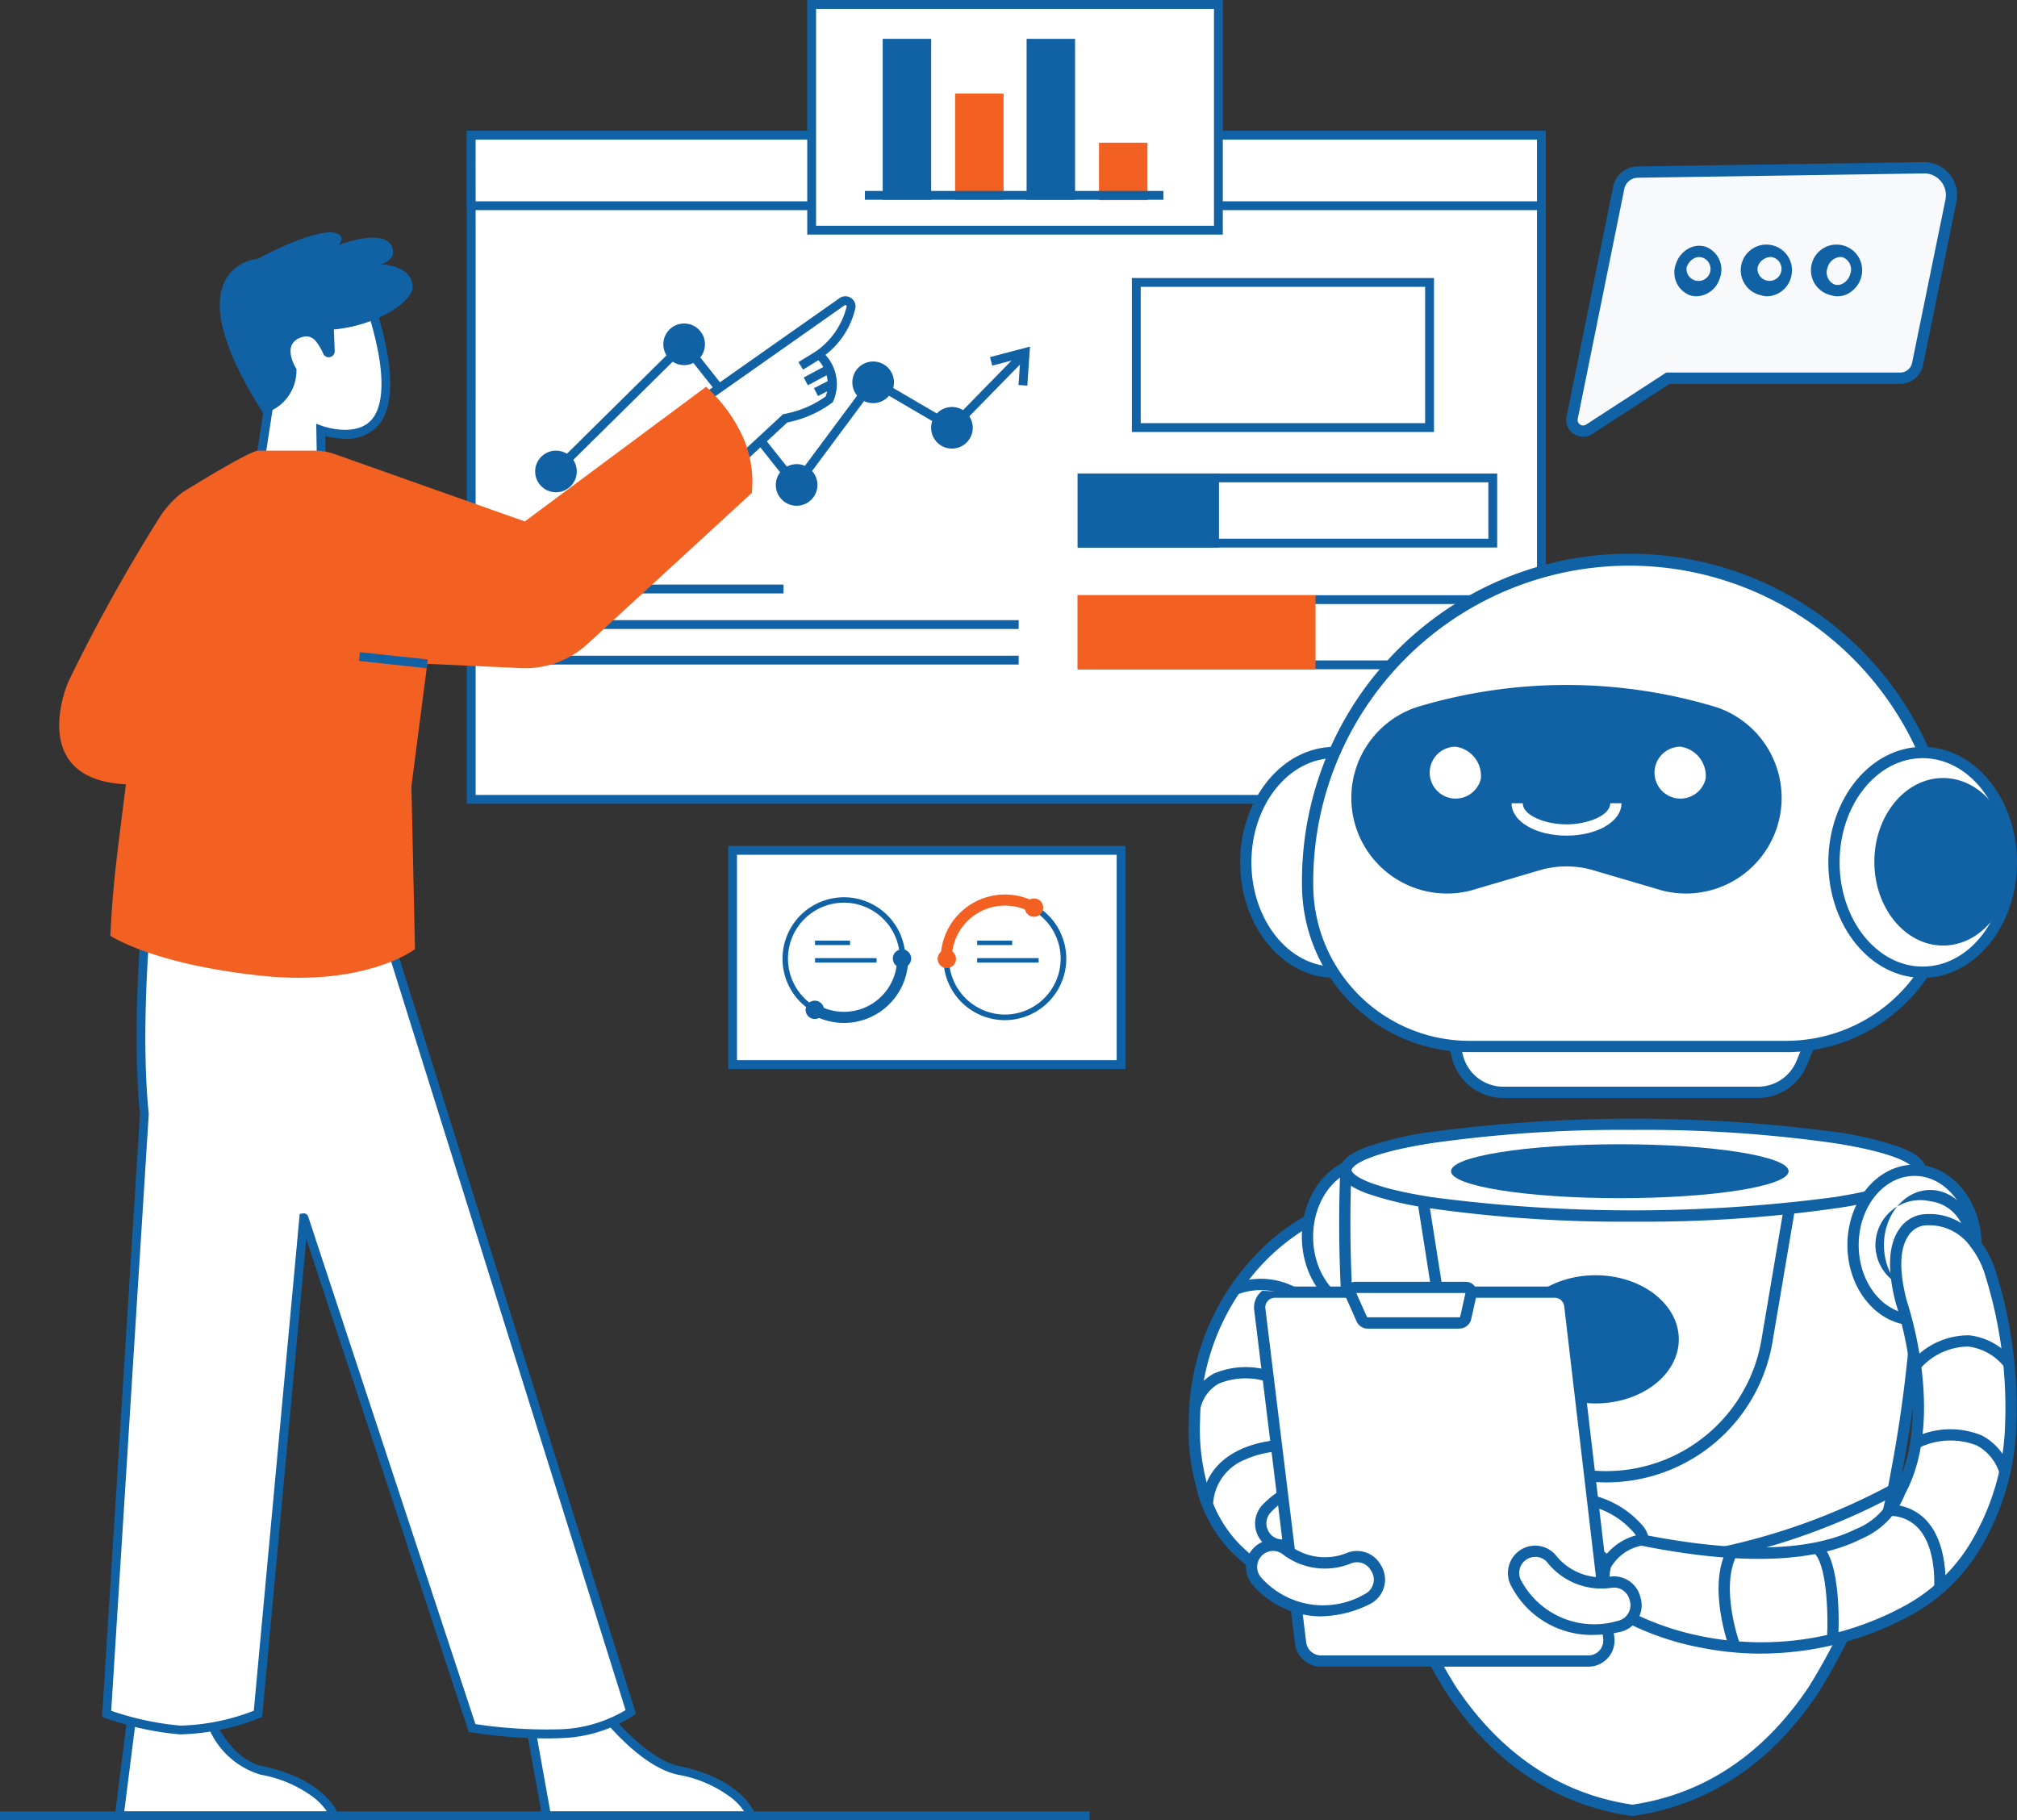 <svg id="Group_2564" data-name="Group 2564" xmlns="http://www.w3.org/2000/svg" xmlns:xlink="http://www.w3.org/1999/xlink" width="137.055" height="123.699" viewBox="0 0 137.055 123.699">
  <rect x="0" y="0" width="137.055" height="123.699" fill="#333333" stroke="none"/>
  <defs>
    <clipPath id="clip-path">
      <rect id="Rectangle_509" data-name="Rectangle 509" width="137.055" height="123.699" fill="none"/>
    </clipPath>
  </defs>
  <g id="Group_2563" data-name="Group 2563" clip-path="url(#clip-path)">
    <path id="Path_4327" data-name="Path 4327" d="M130.72,155.47l-1.052,6.842,4.571.3-.082-4.849s2.58.946,3.777-.627c1.62-2.129-.249-7.455-.641-8.5l-6.879-.3Z" transform="translate(-112.365 -128.543)" fill="#fff"/>
    <path id="Path_4328" data-name="Path 4328" d="M132.3,160.9l-5.223-.346,1.1-7.136-.317-7.43,7.4.328.07.185c.4,1.07,2.319,6.522.6,8.784a2.9,2.9,0,0,1-2.591,1.021,5.8,5.8,0,0,1-1.118-.172Zm-4.531-.9,3.92.26-.084-4.961.41.151c.023.009,2.388.85,3.435-.527.623-.819.754-2.348.378-4.421a23.567,23.567,0,0,0-.992-3.6l-6.353-.282.292,6.835Z" transform="translate(-110.117 -126.504)" fill="#1161a5"/>
    <path id="Path_4329" data-name="Path 4329" d="M125.04,122c-.058-1.453-2.178-1.5-2.178-1.5.7-.2.89-.607.846-.916-.246-1.755-3.722-.382-3.722-.382.677-.733-.387-.867-.387-.867-1.3-.057-3.535.977-5.083,1.791-.538.049-5.76.925.386,10.518a3.028,3.028,0,0,0,2.24-3.034s-1.163-1.774.47-2.184a.821.821,0,0,1,.84.294,3.756,3.756,0,0,1,.509.847.406.406,0,0,0,.781-.172l-.058-1.461c2.965-.288,5.4-1.9,5.356-2.931" transform="translate(-96.999 -102.542)" fill="#1161a5"/>
    <rect id="Rectangle_483" data-name="Rectangle 483" width="72.719" height="45.133" transform="translate(32.016 9.187)" fill="#fff"/>
    <path id="Path_4330" data-name="Path 4330" d="M311,112.332H237.677V66.6H311Zm-72.719-.6H310.4V67.2h-72.12Z" transform="translate(-205.961 -57.712)" fill="#1161a5"/>
    <rect id="Rectangle_484" data-name="Rectangle 484" width="27.905" height="4.43" transform="translate(73.529 32.477)" fill="#fff"/>
    <path id="Path_4331" data-name="Path 4331" d="M577.274,246.158H548.769v-5.03h28.505Zm-27.905-.6h27.305v-3.831H549.369Z" transform="translate(-475.54 -208.951)" fill="#1161a5"/>
    <rect id="Rectangle_485" data-name="Rectangle 485" width="27.905" height="4.43" transform="translate(73.529 40.748)" fill="#fff"/>
    <path id="Path_4332" data-name="Path 4332" d="M577.274,308.146H548.769v-5.03h28.505Zm-27.905-.6h27.305v-3.831H549.369Z" transform="translate(-475.54 -262.667)" fill="#1161a5"/>
    <rect id="Rectangle_486" data-name="Rectangle 486" width="9.001" height="4.43" transform="translate(73.529 32.477)" fill="#1161a5"/>
    <path id="Path_4333" data-name="Path 4333" d="M558.37,246.158h-9.6v-5.03h9.6Zm-9-.6h8.4v-3.831h-8.4Z" transform="translate(-475.54 -208.951)" fill="#1161a5"/>
    <rect id="Rectangle_487" data-name="Rectangle 487" width="15.56" height="4.43" transform="translate(73.529 40.748)" fill="#f26122"/>
    <path id="Path_4334" data-name="Path 4334" d="M564.929,308.146h-16.16v-5.03h16.16Zm-15.56-.6h14.96v-3.831h-14.96Z" transform="translate(-475.54 -262.667)" fill="#f26122"/>
    <rect id="Rectangle_488" data-name="Rectangle 488" width="19.928" height="9.865" transform="translate(77.21 19.192)" fill="#fff"/>
    <path id="Path_4335" data-name="Path 4335" d="M596.881,152.04H576.353V141.576h20.528Zm-19.928-.6h19.328v-9.265H576.953Z" transform="translate(-499.443 -122.684)" fill="#1161a5"/>
    <path id="Path_4336" data-name="Path 4336" d="M282.514,183.949l8.786-8.68,7.6,9.583,5.247-7.054,5.363,3.139,4.824-4.932Z" transform="translate(-244.815 -151.881)" fill="#fff"/>
    <path id="Path_4337" data-name="Path 4337" d="M297.542,182.433l-7.637-9.627-8.548,8.445-.422-.427,9.023-8.915,7.568,9.54,5.174-6.956,5.393,3.156,4.66-4.765.429.419-4.988,5.1-5.334-3.121Z" transform="translate(-243.446 -148.969)" fill="#1161a5"/>
    <path id="Path_4338" data-name="Path 4338" d="M506.664,179.17l-.6-.041.124-1.817-1.909.5-.152-.58,2.717-.713Z" transform="translate(-436.856 -152.966)" fill="#1161a5"/>
    <path id="Path_4339" data-name="Path 4339" d="M276.959,232.854a1.114,1.114,0,1,1-1.114-1.114,1.114,1.114,0,0,1,1.114,1.114" transform="translate(-238.069 -200.816)" fill="#1161a5"/>
    <path id="Path_4340" data-name="Path 4340" d="M273.9,232.32a1.414,1.414,0,1,1,1.414-1.414,1.416,1.416,0,0,1-1.414,1.414m0-2.229a.814.814,0,1,0,.814.814.815.815,0,0,0-.814-.814" transform="translate(-236.122 -198.868)" fill="#1161a5"/>
    <path id="Path_4341" data-name="Path 4341" d="M342.256,168.108a1.114,1.114,0,1,1-1.114-1.114,1.114,1.114,0,0,1,1.114,1.114" transform="translate(-294.653 -144.71)" fill="#1161a5"/>
    <path id="Path_4342" data-name="Path 4342" d="M339.194,167.575a1.414,1.414,0,1,1,1.414-1.414,1.416,1.416,0,0,1-1.414,1.414m0-2.229a.814.814,0,1,0,.814.814.815.815,0,0,0-.814-.814" transform="translate(-292.706 -142.763)" fill="#1161a5"/>
    <path id="Path_4343" data-name="Path 4343" d="M399.53,239.725a1.114,1.114,0,1,1-1.114-1.114,1.114,1.114,0,0,1,1.114,1.114" transform="translate(-344.284 -206.77)" fill="#1161a5"/>
    <path id="Path_4344" data-name="Path 4344" d="M396.467,239.191a1.414,1.414,0,1,1,1.414-1.414,1.416,1.416,0,0,1-1.414,1.414m0-2.229a.814.814,0,1,0,.814.814.815.815,0,0,0-.814-.814" transform="translate(-342.336 -204.822)" fill="#1161a5"/>
    <path id="Path_4345" data-name="Path 4345" d="M438.5,187.467a1.114,1.114,0,1,1-1.114-1.114,1.114,1.114,0,0,1,1.114,1.114" transform="translate(-378.052 -161.486)" fill="#1161a5"/>
    <path id="Path_4346" data-name="Path 4346" d="M435.435,186.933a1.414,1.414,0,1,1,1.414-1.414,1.416,1.416,0,0,1-1.414,1.414m0-2.229a.814.814,0,1,0,.814.814.815.815,0,0,0-.814-.814" transform="translate(-376.104 -159.538)" fill="#1161a5"/>
    <path id="Path_4347" data-name="Path 4347" d="M478.619,210.637a1.114,1.114,0,1,1-1.114-1.114,1.114,1.114,0,0,1,1.114,1.114" transform="translate(-412.819 -181.564)" fill="#1161a5"/>
    <path id="Path_4348" data-name="Path 4348" d="M475.557,210.1a1.414,1.414,0,1,1,1.414-1.414,1.416,1.416,0,0,1-1.414,1.414m0-2.229a.814.814,0,1,0,.814.814.815.815,0,0,0-.814-.814" transform="translate(-410.872 -179.616)" fill="#1161a5"/>
    <path id="Path_4349" data-name="Path 4349" d="M271.119,299.946h0Z" transform="translate(-234.94 -259.92)" fill="#fff"/>
    <rect id="Rectangle_489" data-name="Rectangle 489" width="17.062" height="0.6" transform="translate(36.179 39.726)" fill="#1161a5"/>
    <path id="Path_4350" data-name="Path 4350" d="M271.119,318.051h0Z" transform="translate(-234.94 -275.609)" fill="#fff"/>
    <rect id="Rectangle_490" data-name="Rectangle 490" width="33.04" height="0.6" transform="translate(36.179 42.142)" fill="#1161a5"/>
    <path id="Path_4351" data-name="Path 4351" d="M271.119,336.156h0Z" transform="translate(-234.94 -291.298)" fill="#fff"/>
    <rect id="Rectangle_491" data-name="Rectangle 491" width="33.04" height="0.6" transform="translate(36.179 44.558)" fill="#1161a5"/>
    <rect id="Rectangle_492" data-name="Rectangle 492" width="72.719" height="4.792" transform="translate(32.016 9.187)" fill="#fff"/>
    <path id="Path_4352" data-name="Path 4352" d="M311,71.991H237.677V66.6H311Zm-72.719-.6H310.4V67.2h-72.12Z" transform="translate(-205.961 -57.712)" fill="#1161a5"/>
    <rect id="Rectangle_493" data-name="Rectangle 493" width="26.404" height="14.558" transform="translate(49.775 57.786)" fill="#fff"/>
    <path id="Path_4353" data-name="Path 4353" d="M397.76,445.953h-27V430.795h27Zm-26.4-.6h25.8V431.395h-25.8Z" transform="translate(-321.282 -373.309)" fill="#1161a5"/>
    <path id="Path_4354" data-name="Path 4354" d="M416.539,494.036a4.376,4.376,0,0,1-2.035-.5l.353-.669a3.609,3.609,0,0,0,5.282-2.969l.755.046a4.368,4.368,0,0,1-4.356,4.094" transform="translate(-359.191 -424.523)" fill="#1161a5"/>
    <path id="Path_4355" data-name="Path 4355" d="M400.262,464.542a4.175,4.175,0,1,1,6.543-3.783l-.377.032a3.8,3.8,0,1,0-5.95,3.441Z" transform="translate(-345.298 -395.965)" fill="#1161a5"/>
    <path id="Path_4356" data-name="Path 4356" d="M411.5,510.209a.623.623,0,1,1-.623-.623.623.623,0,0,1,.623.623" transform="translate(-355.512 -441.586)" fill="#1161a5"/>
    <path id="Path_4357" data-name="Path 4357" d="M455.888,484.076a.623.623,0,1,1-.623-.623.623.623,0,0,1,.623.623" transform="translate(-393.974 -418.94)" fill="#1161a5"/>
    <path id="Path_4358" data-name="Path 4358" d="M479.8,459.663l-.755-.046a4.368,4.368,0,0,1,4.355-4.092h0a4.373,4.373,0,0,1,2.035.5l-.354.669a3.614,3.614,0,0,0-1.681-.416h0a3.611,3.611,0,0,0-3.6,3.382" transform="translate(-415.117 -394.738)" fill="#f26122"/>
    <path id="Path_4359" data-name="Path 4359" d="M484.667,470.147h0a4.175,4.175,0,0,1-4.157-3.821l.377-.032a3.817,3.817,0,0,0,3.781,3.475h0a3.8,3.8,0,0,0,2.169-6.913l.216-.31a4.175,4.175,0,0,1-2.385,7.6" transform="translate(-416.387 -400.823)" fill="#1161a5"/>
    <path id="Path_4360" data-name="Path 4360" d="M521.856,458.159a.623.623,0,1,1,.622.623.623.623,0,0,1-.622-.623" transform="translate(-452.218 -396.482)" fill="#f26122"/>
    <path id="Path_4361" data-name="Path 4361" d="M477.457,484.268a.623.623,0,1,1,.622.623.623.623,0,0,1-.622-.623" transform="translate(-413.744 -419.107)" fill="#f26122"/>
    <rect id="Rectangle_494" data-name="Rectangle 494" width="2.38" height="0.303" transform="translate(55.382 63.919)" fill="#1161a5"/>
    <rect id="Rectangle_495" data-name="Rectangle 495" width="4.179" height="0.303" transform="translate(55.383 65.109)" fill="#1161a5"/>
    <rect id="Rectangle_496" data-name="Rectangle 496" width="2.38" height="0.303" transform="translate(66.398 63.919)" fill="#1161a5"/>
    <rect id="Rectangle_497" data-name="Rectangle 497" width="4.179" height="0.303" transform="translate(66.398 65.109)" fill="#1161a5"/>
    <path id="Path_4362" data-name="Path 4362" d="M271.94,863.448s3.057,4.476,6.015,5.1c3.662.766,4.8,2.622,4.889,3.083h-13.89l-1.439-8.016Z" transform="translate(-231.816 -748.227)" fill="#fff"/>
    <path id="Path_4363" data-name="Path 4363" d="M280.9,869.94H266.389l-1.544-8.6,4.936-.181.093.137c.03.044,3.024,4.384,5.829,4.971,3.863.808,5.022,2.823,5.121,3.318Zm-14.005-.6h13.172a3.941,3.941,0,0,0-.828-.9,8.384,8.384,0,0,0-3.654-1.594c-2.779-.581-5.552-4.3-6.106-5.083l-3.918.143Z" transform="translate(-229.503 -746.241)" fill="#1161a5"/>
    <path id="Path_4364" data-name="Path 4364" d="M66.171,863.448s1.285,4.476,4.243,5.1c3.662.766,4.8,2.622,4.889,3.083H60.73l1.015-8.016Z" transform="translate(-52.626 -748.227)" fill="#fff"/>
    <path id="Path_4365" data-name="Path 4365" d="M73.458,869.924H58.18l1.089-8.607,4.915-.18.065.225c.012.043,1.272,4.31,4.016,4.884,3.863.808,5.022,2.823,5.121,3.318Zm-14.6-.6H72.625a3.934,3.934,0,0,0-.828-.9,8.383,8.383,0,0,0-3.654-1.594,5.521,5.521,0,0,1-3.429-2.923,12.129,12.129,0,0,1-.97-2.158L59.8,861.9Z" transform="translate(-50.416 -746.226)" fill="#1161a5"/>
    <path id="Path_4366" data-name="Path 4366" d="M57.564,424.389s-1.516,11.236-.713,19.083l-2.564,40.749a20.181,20.181,0,0,0,5,1.1,15.538,15.538,0,0,0,5.289-1.1l3.115-33.706a.006.006,0,0,1,.012,0l11.422,34.674a32.856,32.856,0,0,0,6.1.381A9.246,9.246,0,0,0,89.9,484.1l-18.7-59.708Z" transform="translate(-47.042 -367.757)" fill="#fff"/>
    <path id="Path_4367" data-name="Path 4367" d="M82.125,483.946a34.906,34.906,0,0,1-5.087-.41l-.178-.03L65.822,450l-3,32.484-.171.068a15.607,15.607,0,0,1-5.418,1.119,20.257,20.257,0,0,1-5.083-1.117l-.208-.078,2.577-40.946c-.791-7.792.7-19.017.717-19.129l.035-.26H69.394l.066.21,18.761,59.913-.173.127a9.477,9.477,0,0,1-4.846,1.529c-.359.017-.721.025-1.078.025m-4.81-.973a32.621,32.621,0,0,0,5.859.349,9.294,9.294,0,0,0,4.343-1.3L68.953,422.742H55.794c-.218,1.728-1.4,11.688-.679,18.753l0,.025v.025l-2.55,40.522a19.709,19.709,0,0,0,4.7,1.007,14.638,14.638,0,0,0,4.988-1.013l3.12-33.762.248-.033a.308.308,0,0,1,.325.207Z" transform="translate(-45.008 -365.81)" fill="#1161a5"/>
    <path id="Path_4368" data-name="Path 4368" d="M345.01,161.061l11.18-7.862a.39.39,0,0,1,.611.373,5.542,5.542,0,0,1-2.176,3.219,2.745,2.745,0,0,1,.7,3.038,7.278,7.278,0,0,1-2.993,1.292l-4.91,4.544Z" transform="translate(-298.971 -132.693)" fill="#fff"/>
    <path id="Path_4369" data-name="Path 4369" d="M344.818,164.2l-2.712-5.184L353.5,151a.69.69,0,0,1,1.081.661,5.582,5.582,0,0,1-2.04,3.194,2.926,2.926,0,0,1,.534,3.148l-.03.064-.056.044a7.549,7.549,0,0,1-3.039,1.337Zm-1.937-5,2.1,4.023,4.689-4.34.09-.014a7,7,0,0,0,2.8-1.19,2.439,2.439,0,0,0-.657-2.623l-.247-.228.254-.22a5.264,5.264,0,0,0,2.075-3.034.083.083,0,0,0-.042-.087.088.088,0,0,0-.1,0Z" transform="translate(-296.454 -130.74)" fill="#1161a5"/>
    <path id="Path_4370" data-name="Path 4370" d="M77.218,204.189a7.548,7.548,0,0,0-.615-3.823,10.561,10.561,0,0,0-2.493-3.392l-12.317,9.15-12.906-4.571a4.152,4.152,0,0,0-1.388-.238l-3.826,0c-.6,0-5.145,2.835-5.145,2.835a6.714,6.714,0,0,0-1.614,1.793,116.367,116.367,0,0,0-6.091,10.972c-.574,1.276-2.316,6.776,3.865,7.073-.576,4.623-.88,6.58-1.058,10.289,0,0,2.844,1.939,10.26,2.719,7.12.75,10.439-1.806,10.439-1.806l-.242-11.072,1.077-8.318,6.369.291a6.264,6.264,0,0,0,4.525-1.646Z" transform="translate(-26.131 -170.69)" fill="#f26122"/>
    <path id="Path_4371" data-name="Path 4371" d="M187.678,334.853l-4.6-.495Z" transform="translate(-158.645 -289.74)" fill="#fff"/>
    <rect id="Rectangle_498" data-name="Rectangle 498" width="0.6" height="4.63" transform="translate(24.398 44.916) rotate(-83.865)" fill="#1161a5"/>
    <rect id="Rectangle_499" data-name="Rectangle 499" width="74.035" height="0.6" transform="translate(0 123.096)" fill="#1161a5"/>
    <rect id="Rectangle_500" data-name="Rectangle 500" width="27.638" height="15.341" transform="translate(55.152 0.3)" fill="#fff"/>
    <path id="Path_4372" data-name="Path 4372" d="M439.29,15.94H411.053V0H439.29Zm-27.637-.6h27.038V.6H411.653Z" transform="translate(-356.201 0.001)" fill="#1161a5"/>
    <rect id="Rectangle_501" data-name="Rectangle 501" width="2.694" height="10.335" transform="translate(60.279 2.94)" fill="#1161a5"/>
    <path id="Path_4373" data-name="Path 4373" d="M452.769,30.719h-3.293V19.784h3.293Zm-2.694-.6h2.094V20.384h-2.094Z" transform="translate(-389.497 -17.144)" fill="#1161a5"/>
    <rect id="Rectangle_502" data-name="Rectangle 502" width="2.694" height="10.335" transform="translate(70.058 2.94)" fill="#1161a5"/>
    <path id="Path_4374" data-name="Path 4374" d="M526.047,30.719h-3.293V19.784h3.293Zm-2.694-.6h2.094V20.384h-2.094Z" transform="translate(-452.996 -17.144)" fill="#1161a5"/>
    <rect id="Rectangle_503" data-name="Rectangle 503" width="2.694" height="6.617" transform="translate(65.198 6.658)" fill="#f26122"/>
    <path id="Path_4375" data-name="Path 4375" d="M489.627,54.864h-3.293V47.648h3.293Zm-2.693-.6h2.094V48.248h-2.094Z" transform="translate(-421.436 -41.29)" fill="#f26122"/>
    <rect id="Rectangle_504" data-name="Rectangle 504" width="2.694" height="3.308" transform="translate(74.976 9.996)" fill="#f26122"/>
    <path id="Path_4376" data-name="Path 4376" d="M562.907,76.567h-3.293V72.659h3.293Zm-2.694-.6h2.094V73.259h-2.094Z" transform="translate(-484.938 -62.963)" fill="#f26122"/>
    <path id="Path_4377" data-name="Path 4377" d="M440.395,99.479h0Z" transform="translate(-381.628 -86.204)" fill="#fff"/>
    <rect id="Rectangle_505" data-name="Rectangle 505" width="20.287" height="0.6" transform="translate(58.767 12.975)" fill="#1161a5"/>
    <path id="Path_4378" data-name="Path 4378" d="M616.781,617.947s-8.3,3.4-8.686,13.959c0,0-.7,8.186,5.77,10.815l2.494-.393-.96-17.47,3.525-2.231Z" transform="translate(-526.931 -535.487)" fill="#fff"/>
    <path id="Path_4379" data-name="Path 4379" d="M611.329,639.912l-.1-.04a9.408,9.408,0,0,1-5.535-6.649,14.649,14.649,0,0,1-.473-4.543,16.449,16.449,0,0,1,4.6-11.184,14.287,14.287,0,0,1,4.327-3.107l.34-.139,2.435,5.317-3.617,2.29.966,17.591Zm2.774-24.658a14.524,14.524,0,0,0-3.762,2.8,15.706,15.706,0,0,0-4.354,10.661v.019a14.111,14.111,0,0,0,.454,4.312,8.57,8.57,0,0,0,4.981,6.075l2.047-.323-.953-17.349,3.432-2.172Z" transform="translate(-524.44 -532.283)" fill="#1161a5"/>
    <path id="Path_4380" data-name="Path 4380" d="M738.88,524.913l.429,1.737a3.217,3.217,0,0,0,3.123,2.445h17.3a3.217,3.217,0,0,0,2.975-1.992l.9-2.191Z" transform="translate(-640.282 -454.867)" fill="#fff"/>
    <path id="Path_4381" data-name="Path 4381" d="M756.558,526.994h-17.3a3.592,3.592,0,0,1-3.494-2.736l-.546-2.212h25.788l-1.119,2.719a3.588,3.588,0,0,1-3.328,2.229M736.2,522.811l.312,1.263a2.829,2.829,0,0,0,2.751,2.155h17.3a2.825,2.825,0,0,0,2.621-1.755l.684-1.662Z" transform="translate(-637.109 -452.383)" fill="#1161a5"/>
    <path id="Path_4382" data-name="Path 4382" d="M646.405,390.684c0,4.123-2.7,7.465-6.027,7.465s-6.027-3.342-6.027-7.465,2.7-7.465,6.027-7.465,6.027,3.342,6.027,7.465" transform="translate(-549.701 -332.081)" fill="#fff"/>
    <path id="Path_4383" data-name="Path 4383" d="M637.895,396.047c-3.534,0-6.41-3.521-6.41-7.848s2.875-7.848,6.41-7.848,6.41,3.52,6.41,7.848-2.875,7.848-6.41,7.848m0-14.93c-3.112,0-5.644,3.177-5.644,7.082s2.532,7.082,5.644,7.082,5.645-3.177,5.645-7.082-2.532-7.082-5.645-7.082" transform="translate(-547.218 -329.597)" fill="#1161a5"/>
    <path id="Path_4384" data-name="Path 4384" d="M676.835,318.258H698.37a11.194,11.194,0,0,0,11.194-11.194h0a21.861,21.861,0,1,0-43.718.41h0a10.99,10.99,0,0,0,10.988,10.784" transform="translate(-576.991 -247.145)" fill="#fff"/>
    <path id="Path_4385" data-name="Path 4385" d="M695.885,316.156H674.35A11.373,11.373,0,0,1,662.979,305a22.244,22.244,0,1,1,44.483-.417,11.59,11.59,0,0,1-11.577,11.577M685.219,283.1a21.479,21.479,0,0,0-21.475,21.881,10.608,10.608,0,0,0,10.606,10.409h21.536A10.824,10.824,0,0,0,706.7,304.58,21.5,21.5,0,0,0,685.219,283.1" transform="translate(-574.506 -244.66)" fill="#1161a5"/>
    <path id="Path_4386" data-name="Path 4386" d="M945.924,390.684c0,4.123-2.7,7.465-6.027,7.465s-6.027-3.342-6.027-7.465,2.7-7.465,6.027-7.465,6.027,3.342,6.027,7.465" transform="translate(-809.252 -332.081)" fill="#fff"/>
    <path id="Path_4387" data-name="Path 4387" d="M937.412,396.047c-3.534,0-6.41-3.521-6.41-7.848s2.875-7.848,6.41-7.848,6.41,3.52,6.41,7.848-2.875,7.848-6.41,7.848m0-14.93c-3.112,0-5.645,3.177-5.645,7.082s2.532,7.082,5.645,7.082,5.644-3.177,5.644-7.082-2.532-7.082-5.644-7.082" transform="translate(-806.767 -329.597)" fill="#1161a5"/>
    <path id="Path_4388" data-name="Path 4388" d="M965.868,404.395c0,2.933-1.92,5.311-4.288,5.311s-4.288-2.378-4.288-5.311,1.92-5.311,4.288-5.311,4.288,2.378,4.288,5.311" transform="translate(-829.548 -345.829)" fill="#1161a5"/>
    <path id="Path_4389" data-name="Path 4389" d="M959.094,407.6c-2.575,0-4.67-2.554-4.67-5.693s2.1-5.693,4.67-5.693,4.671,2.554,4.671,5.693-2.1,5.693-4.671,5.693m0-10.622c-2.154,0-3.905,2.211-3.905,4.928s1.752,4.928,3.905,4.928S963,404.628,963,401.91s-1.752-4.928-3.905-4.928" transform="translate(-827.063 -343.345)" fill="#1161a5"/>
    <path id="Path_4390" data-name="Path 4390" d="M694.947,362.8l4.651-1.37a6.5,6.5,0,0,1,3.671,0l4.651,1.37a6.5,6.5,0,0,0,3.724-12.446,35.118,35.118,0,0,0-20.422,0,6.5,6.5,0,0,0,3.724,12.446" transform="translate(-594.991 -302.289)" fill="#1161a5"/>
    <path id="Path_4391" data-name="Path 4391" d="M665.774,596.775c0,2.806,1.87,5.08,4.176,5.08s4.176-2.274,4.176-5.08-1.87-5.08-4.176-5.08-4.176,2.274-4.176,5.08" transform="translate(-576.931 -512.738)" fill="#fff"/>
    <path id="Path_4392" data-name="Path 4392" d="M667.466,599.753c-2.514,0-4.559-2.451-4.559-5.463s2.045-5.463,4.559-5.463,4.558,2.451,4.558,5.463-2.045,5.463-4.558,5.463m0-10.16c-2.092,0-3.793,2.107-3.793,4.7s1.7,4.7,3.793,4.7,3.793-2.107,3.793-4.7-1.7-4.7-3.793-4.7" transform="translate(-574.447 -510.253)" fill="#1161a5"/>
    <path id="Path_4393" data-name="Path 4393" d="M723.751,595.889H684.815s-2.4,40.3,19.425,43.5h.086c21.828-3.2,19.425-43.5,19.425-43.5" transform="translate(-593.364 -516.372)" fill="#fff"/>
    <path id="Path_4394" data-name="Path 4394" d="M701.894,637.286l-.169,0c-5.09-.745-9.3-3.542-12.506-8.311a41.666,41.666,0,0,1-5.711-14.94,91.078,91.078,0,0,1-1.534-20.65l.021-.36h39.656l.021.36a91.068,91.068,0,0,1-1.534,20.65,41.666,41.666,0,0,1-5.711,14.94c-3.208,4.769-7.416,7.565-12.506,8.311Zm-.086-.765h.03c4.853-.719,8.874-3.4,11.951-7.971a40.9,40.9,0,0,0,5.6-14.658,90.513,90.513,0,0,0,1.54-20.106H682.72a90.5,90.5,0,0,0,1.539,20.106,40.9,40.9,0,0,0,5.6,14.658c3.077,4.571,7.1,7.252,11.951,7.971" transform="translate(-590.904 -513.887)" fill="#1161a5"/>
    <path id="Path_4395" data-name="Path 4395" d="M724.346,575.648c0,1.721-8.735,3.117-19.511,3.117s-19.511-1.4-19.511-3.117,8.735-3.117,19.511-3.117,19.511,1.4,19.511,3.117" transform="translate(-593.873 -496.131)" fill="#fff"/>
    <path id="Path_4396" data-name="Path 4396" d="M702.351,576.664a92.521,92.521,0,0,1-13.856-.918,22.862,22.862,0,0,1-4.256-1.011c-1.2-.453-1.781-.966-1.781-1.571s.582-1.118,1.781-1.571a22.874,22.874,0,0,1,4.256-1.01,105.073,105.073,0,0,1,27.713,0,22.874,22.874,0,0,1,4.256,1.01c1.2.453,1.781.967,1.781,1.571s-.582,1.119-1.781,1.571a22.862,22.862,0,0,1-4.256,1.011,92.523,92.523,0,0,1-13.857.918m0-6.234a91.752,91.752,0,0,0-13.736.908c-5.331.852-5.392,1.816-5.392,1.826s.062.975,5.392,1.826a104.325,104.325,0,0,0,27.472,0c5.331-.852,5.393-1.816,5.393-1.826s-.062-.975-5.393-1.826a91.748,91.748,0,0,0-13.736-.908" transform="translate(-591.389 -493.647)" fill="#1161a5"/>
    <path id="Path_4397" data-name="Path 4397" d="M943.613,601.033c0,2.806,1.87,5.08,4.176,5.08s4.176-2.274,4.176-5.08-1.87-5.08-4.176-5.08-4.176,2.274-4.176,5.08" transform="translate(-817.695 -516.427)" fill="#fff"/>
    <path id="Path_4398" data-name="Path 4398" d="M945.3,604.012c-2.514,0-4.559-2.45-4.559-5.462s2.045-5.463,4.559-5.463,4.559,2.451,4.559,5.463-2.045,5.462-4.559,5.462m0-10.16c-2.092,0-3.793,2.107-3.793,4.7s1.7,4.7,3.793,4.7,3.793-2.107,3.793-4.7-1.7-4.7-3.793-4.7" transform="translate(-815.21 -513.944)" fill="#1161a5"/>
    <path id="Path_4399" data-name="Path 4399" d="M962.2,612.216a2.814,2.814,0,1,0,2.76-3.358,3.1,3.1,0,0,0-2.76,3.358" transform="translate(-833.798 -527.61)" fill="#fff"/>
    <path id="Path_4400" data-name="Path 4400" d="M962.471,613.472c-1.733,0-3.143-1.678-3.143-3.74s1.41-3.741,3.143-3.741,3.143,1.678,3.143,3.741-1.41,3.74-3.143,3.74m0-6.716a3.05,3.05,0,1,0,2.378,2.975,2.731,2.731,0,0,0-2.378-2.975" transform="translate(-831.313 -525.126)" fill="#1161a5"/>
    <path id="Path_4401" data-name="Path 4401" d="M783.439,656.247c0,2.194-2.363,3.973-5.278,3.973s-5.278-1.779-5.278-3.973,2.363-3.973,5.278-3.973,5.278,1.779,5.278,3.973" transform="translate(-669.747 -565.233)" fill="#1161a5"/>
    <path id="Path_4402" data-name="Path 4402" d="M775.677,658.119c-3.121,0-5.661-1.954-5.661-4.356s2.539-4.356,5.661-4.356,5.661,1.954,5.661,4.356-2.539,4.356-5.661,4.356m0-7.946c-2.7,0-4.9,1.611-4.9,3.591s2.2,3.591,4.9,3.591,4.9-1.611,4.9-3.591-2.2-3.591-4.9-3.591" transform="translate(-667.263 -562.748)" fill="#1161a5"/>
    <path id="Path_4403" data-name="Path 4403" d="M773.431,411.253c-2.094,0-3.735-.967-3.735-2.2h.765c0,.846,1.565,1.435,2.97,1.435s2.97-.589,2.97-1.435h.765c0,1.234-1.641,2.2-3.735,2.2" transform="translate(-666.986 -354.467)" fill="#fff"/>
    <path id="Path_4404" data-name="Path 4404" d="M761.818,584.543c0,1.012-5.135,1.832-11.469,1.832s-11.469-.82-11.469-1.832,5.135-1.832,11.469-1.832,11.469.82,11.469,1.832" transform="translate(-640.282 -504.953)" fill="#1161a5"/>
    <path id="Path_4405" data-name="Path 4405" d="M734.656,630.588a11.474,11.474,0,0,1-11.334-9.69l-1.47-9.335.756-.119,1.47,9.335a10.709,10.709,0,0,0,21.137.123l1.521-8.98.754.128-1.521,8.98a11.444,11.444,0,0,1-11.313,9.558" transform="translate(-625.526 -529.852)" fill="#1161a5"/>
    <path id="Path_4406" data-name="Path 4406" d="M713.545,762.111a31.174,31.174,0,0,1-7.081-.8,24.369,24.369,0,0,1-9.631-4.346l.494-.585h0a16.573,16.573,0,0,0,2.418,1.576,27.166,27.166,0,0,0,6.935,2.619,31.484,31.484,0,0,0,10.986.513,43.441,43.441,0,0,0,14.607-4.755l.353.679a44.177,44.177,0,0,1-14.9,4.839,34.321,34.321,0,0,1-4.185.259" transform="translate(-603.846 -655.407)" fill="#1161a5"/>
    <path id="Path_4407" data-name="Path 4407" d="M731.845,382.446a1.763,1.763,0,1,1-1.709-2.194,2,2,0,0,1,1.709,2.194" transform="translate(-631.224 -329.51)" fill="#fff"/>
    <path id="Path_4408" data-name="Path 4408" d="M846.309,382.446a1.763,1.763,0,1,1-1.709-2.194,2,2,0,0,1,1.709,2.194" transform="translate(-730.413 -329.51)" fill="#fff"/>
    <path id="Path_4409" data-name="Path 4409" d="M780.074,767.113l.089-.08a1.471,1.471,0,0,0,.04-2.147,6.049,6.049,0,0,0-7.422-1.255,1.47,1.47,0,0,0,1.067,2.724,4.352,4.352,0,0,1,4.266.758,1.466,1.466,0,0,0,1.96,0" transform="translate(-668.965 -661.061)" fill="#fff"/>
    <path id="Path_4410" data-name="Path 4410" d="M776.625,765.383a1.843,1.843,0,0,1-1.236-.476,3.965,3.965,0,0,0-3.9-.675,1.841,1.841,0,0,1-2.163-.953,1.865,1.865,0,0,1,.811-2.477A6.436,6.436,0,0,1,778,762.123a1.874,1.874,0,0,1,.56,1.374,1.828,1.828,0,0,1-.612,1.331l-.089.08a1.845,1.845,0,0,1-1.236.475m-3.644-2.147a4.241,4.241,0,0,1,2.92,1.1,1.081,1.081,0,0,0,1.449,0h0l.089-.08a1.068,1.068,0,0,0,.358-.779,1.092,1.092,0,0,0-.331-.811,5.633,5.633,0,0,0-6.977-1.189,1.1,1.1,0,0,0-.48,1.455,1.076,1.076,0,0,0,1.262.562,6.1,6.1,0,0,1,1.71-.261" transform="translate(-666.496 -658.571)" fill="#1161a5"/>
    <path id="Path_4411" data-name="Path 4411" d="M842.7,624.6s-1.13-3.816-4.562-3.439c0,0-2.821.277-1.443,5.564,0,0,2.686,7.859-.1,12.9,0,0-1.521,6.495-17.565,3.269,0,0-4.391.867-1.691,4.8a20.475,20.475,0,0,0,19.789,0s10.935-4.945,5.571-23.1" transform="translate(-707.513 -538.25)" fill="#fff"/>
    <path id="Path_4412" data-name="Path 4412" d="M824.7,648.135a20.861,20.861,0,0,1-4.062-.4,18.893,18.893,0,0,1-5.988-2.2l-.066-.042-.044-.065c-.9-1.318-1.161-2.477-.766-3.447a3.916,3.916,0,0,1,2.7-1.948l.075-.015.075.015c4.471.9,10.611,1.569,14.466-.348a4.65,4.65,0,0,0,2.652-2.636l.012-.048.025-.047c2.67-4.836.1-12.518.073-12.6l-.008-.027c-.593-2.273-.515-3.968.231-5.038a2.305,2.305,0,0,1,1.544-1c3.7-.406,4.954,3.67,4.966,3.711h0a30.932,30.932,0,0,1,1.407,11.411,17.2,17.2,0,0,1-2.218,7.25,12.4,12.4,0,0,1-4.957,4.891,21.37,21.37,0,0,1-10.114,2.579m-9.575-3.206a18.877,18.877,0,0,0,5.694,2.063,20.351,20.351,0,0,0,13.646-2.116l.022-.011a11.833,11.833,0,0,0,4.65-4.631,16.475,16.475,0,0,0,2.093-6.924,30.22,30.22,0,0,0-1.382-11.088,5.928,5.928,0,0,0-.942-1.751,3.431,3.431,0,0,0-3.211-1.417,1.55,1.55,0,0,0-1.008.7c-.412.6-.764,1.855-.109,4.376a25.609,25.609,0,0,1,1.008,4.622c.542,4.353-.3,7.04-1.117,8.536a5.447,5.447,0,0,1-2.948,3.04c-3.232,1.653-8.268,1.813-14.968.475a3.1,3.1,0,0,0-2.071,1.473,2.917,2.917,0,0,0,.644,2.655" transform="translate(-705.023 -535.762)" fill="#1161a5"/>
    <path id="Path_4413" data-name="Path 4413" d="M650.411,757.427l.062-.1a1.471,1.471,0,0,0-.575-2.069,6.049,6.049,0,0,0-7.471.916,1.47,1.47,0,0,0,1.8,2.306,4.352,4.352,0,0,1,4.3-.491,1.466,1.466,0,0,0,1.879-.559" transform="translate(-556.307 -653.702)" fill="#fff"/>
    <path id="Path_4414" data-name="Path 4414" d="M640.986,756.612a1.856,1.856,0,0,1-1.285-3.195,6.436,6.436,0,0,1,7.916-.979,1.875,1.875,0,0,1,.929,1.157,1.827,1.827,0,0,1-.207,1.451l-.062.1a1.845,1.845,0,0,1-2.369.7,3.965,3.965,0,0,0-3.932.467,1.814,1.814,0,0,1-.99.293m3.147-4.349a5.487,5.487,0,0,0-3.9,1.7,1.1,1.1,0,0,0-.045,1.532,1.076,1.076,0,0,0,1.37.178,4.691,4.691,0,0,1,4.677-.516,1.082,1.082,0,0,0,1.388-.413l.062-.1a1.069,1.069,0,0,0,.121-.849,1.092,1.092,0,0,0-.549-.682,6.763,6.763,0,0,0-3.126-.851" transform="translate(-553.847 -651.223)" fill="#1161a5"/>
    <path id="Path_4415" data-name="Path 4415" d="M661.475,658.02H642.464a1.034,1.034,0,0,0-1.027,1.16l2.774,22.681a1.4,1.4,0,0,0,1.386,1.227h18.167a1.4,1.4,0,0,0,1.387-1.56L662.5,658.934a1.034,1.034,0,0,0-1.027-.914" transform="translate(-555.835 -570.212)" fill="#fff"/>
    <path id="Path_4416" data-name="Path 4416" d="M661.282,680.987H643.115a1.781,1.781,0,0,1-1.766-1.563l-2.774-22.681a1.417,1.417,0,0,1,1.406-1.589h19.011A1.417,1.417,0,0,1,660.4,656.4l2.649,22.6a1.779,1.779,0,0,1-1.767,1.987m-21.3-25.068a.652.652,0,0,0-.647.731l2.774,22.681a1.016,1.016,0,0,0,1.007.891h18.166a1.015,1.015,0,0,0,1.008-1.133l-2.649-22.595a.652.652,0,0,0-.647-.576Z" transform="translate(-553.353 -567.728)" fill="#1161a5"/>
    <path id="Path_4417" data-name="Path 4417" d="M695.836,656.061l-.364,1.629a.447.447,0,0,1-.436.349h-6.224a.447.447,0,0,1-.408-.266l-.738-1.663a.346.346,0,0,1,.317-.487h7.5a.359.359,0,0,1,.35.437" transform="translate(-595.875 -568.136)" fill="#fff"/>
    <path id="Path_4418" data-name="Path 4418" d="M692.552,655.938h-6.224a.83.83,0,0,1-.758-.493l-.738-1.664a.729.729,0,0,1,.666-1.025H693a.742.742,0,0,1,.724.9l-.364,1.629a.825.825,0,0,1-.809.648m-7-2.416.716,1.612a.064.064,0,0,0,.059.038h6.224a.064.064,0,0,0,.063-.05l.358-1.6Z" transform="translate(-593.391 -565.651)" fill="#1161a5"/>
    <path id="Path_4419" data-name="Path 4419" d="M632.65,654.447a4.725,4.725,0,0,0-3.931-.179Z" transform="translate(-544.821 -566.639)" fill="#fff"/>
    <path id="Path_4420" data-name="Path 4420" d="M631.357,652.287a4.369,4.369,0,0,0-3.58-.174l-.343-.684a5.068,5.068,0,0,1,4.282.184l-.361.675.18-.337Z" transform="translate(-543.708 -564.141)" fill="#1161a5"/>
    <path id="Path_4421" data-name="Path 4421" d="M613.559,699.262s-3.983-1.262-4.943,2.036Z" transform="translate(-527.401 -605.745)" fill="#fff"/>
    <path id="Path_4422" data-name="Path 4422" d="M606.6,698.915l-.735-.214a3.307,3.307,0,0,1,1.622-2.1,5.525,5.525,0,0,1,3.8-.2l-.231.729.116-.365-.115.365a4.829,4.829,0,0,0-3.215.145,2.571,2.571,0,0,0-1.245,1.633" transform="translate(-525.016 -603.255)" fill="#1161a5"/>
    <path id="Path_4423" data-name="Path 4423" d="M619.566,736.316s-4.4.19-4.687,3.888Z" transform="translate(-532.828 -638.06)" fill="#fff"/>
    <path id="Path_4424" data-name="Path 4424" d="M612.784,737.752l-.763-.06c.312-3.99,5-4.238,5.052-4.24l.033.764-.017-.382.017.382a6.5,6.5,0,0,0-2.115.533,3.448,3.448,0,0,0-2.208,3" transform="translate(-530.351 -635.578)" fill="#1161a5"/>
    <path id="Path_4425" data-name="Path 4425" d="M981.675,684.35s-2.6-3.586-6.352.14Z" transform="translate(-845.173 -591.683)" fill="#fff"/>
    <path id="Path_4426" data-name="Path 4426" d="M973.841,682.276l-.539-.543a5.09,5.09,0,0,1,3.948-1.793,4.436,4.436,0,0,1,2.984,1.7l-.619.45a3.713,3.713,0,0,0-2.434-1.387,4.381,4.381,0,0,0-3.34,1.573" transform="translate(-843.422 -589.197)" fill="#1161a5"/>
    <path id="Path_4427" data-name="Path 4427" d="M981.532,733.149s-.99-3.912-6.055-1.921Z" transform="translate(-845.307 -633.162)" fill="#fff"/>
    <path id="Path_4428" data-name="Path 4428" d="M980.252,730.751a3.2,3.2,0,0,0-1.531-1.855,4.894,4.894,0,0,0-4.014.2l-.28-.712a5.588,5.588,0,0,1,4.653-.159,3.919,3.919,0,0,1,1.913,2.342Z" transform="translate(-844.398 -630.669)" fill="#1161a5"/>
    <path id="Path_4429" data-name="Path 4429" d="M965.459,774.4s.423-5.2-3.429-5.288Z" transform="translate(-833.654 -666.478)" fill="#fff"/>
    <path id="Path_4430" data-name="Path 4430" d="M965.785,771.946l-.763-.062c0-.026.194-2.633-1.058-4.019a2.624,2.624,0,0,0-2-.856l.017-.765a3.394,3.394,0,0,1,2.552,1.11c1.473,1.634,1.26,4.471,1.25,4.591" transform="translate(-833.599 -663.995)" fill="#1161a5"/>
    <path id="Path_4431" data-name="Path 4431" d="M926.127,794.493s.291-5.215-1.084-6.225Z" transform="translate(-801.603 -683.079)" fill="#fff"/>
    <path id="Path_4432" data-name="Path 4432" d="M925.04,792.512l-.764-.043c.108-1.937-.049-5.25-.928-5.895l.453-.617c1.5,1.1,1.271,6,1.24,6.555" transform="translate(-800.133 -681.077)" fill="#1161a5"/>
    <path id="Path_4433" data-name="Path 4433" d="M878.713,796.959s-1.486-3.976-.211-6.425Z" transform="translate(-760.825 -685.043)" fill="#fff"/>
    <path id="Path_4434" data-name="Path 4434" d="M875.863,795.945c-.063-.169-1.531-4.165-.192-6.735l.679.353c-1.181,2.267.216,6.076.23,6.114Z" transform="translate(-758.333 -683.896)" fill="#1161a5"/>
    <path id="Path_4435" data-name="Path 4435" d="M778.927,793.145l.033.115a1.472,1.472,0,0,1-1.108,1.84,6.049,6.049,0,0,1-6.953-2.884,1.47,1.47,0,0,1,2.352-1.74,4.351,4.351,0,0,0,4.016,1.627,1.466,1.466,0,0,1,1.66,1.042" transform="translate(-667.85 -684.573)" fill="#fff"/>
    <path id="Path_4436" data-name="Path 4436" d="M773.667,793.182a6.156,6.156,0,0,1-5.564-3.265,1.865,1.865,0,0,1,.63-2.529,1.841,1.841,0,0,1,2.338.343,3.963,3.963,0,0,0,3.664,1.5,1.845,1.845,0,0,1,2.094,1.314h0l.033.115a1.827,1.827,0,0,1-.19,1.453,1.874,1.874,0,0,1-1.2.866,8.469,8.469,0,0,1-1.8.2m-3.965-5.3a1.091,1.091,0,0,0-.939,1.649,5.633,5.633,0,0,0,6.541,2.7,1.092,1.092,0,0,0,.711-.51,1.07,1.07,0,0,0,.111-.851l-.033-.115a1.081,1.081,0,0,0-1.227-.77,4.692,4.692,0,0,1-4.368-1.75,1.058,1.058,0,0,0-.8-.356" transform="translate(-665.384 -682.081)" fill="#1161a5"/>
    <path id="Path_4437" data-name="Path 4437" d="M645.724,788.473l.059.1a1.471,1.471,0,0,1-.642,2.05,6.049,6.049,0,0,1-7.437-1.159,1.47,1.47,0,0,1,1.874-2.246,4.351,4.351,0,0,0,4.287.631,1.466,1.466,0,0,1,1.86.62" transform="translate(-552.243 -681.95)" fill="#fff"/>
    <path id="Path_4438" data-name="Path 4438" d="M639.527,789.3a6.187,6.187,0,0,1-4.559-2.058,1.865,1.865,0,0,1,.015-2.607,1.841,1.841,0,0,1,2.353-.219,3.965,3.965,0,0,0,3.915.594,1.845,1.845,0,0,1,2.345.782l.059.1a1.827,1.827,0,0,1,.159,1.457,1.874,1.874,0,0,1-.966,1.126,7.7,7.7,0,0,1-3.321.821m-3.231-4.445a1.091,1.091,0,0,0-.778,1.855,5.633,5.633,0,0,0,6.995,1.081,1.091,1.091,0,0,0,.57-.664,1.07,1.07,0,0,0-.093-.853l-.059-.1a1.081,1.081,0,0,0-1.374-.458,4.691,4.691,0,0,1-4.658-.668,1.05,1.05,0,0,0-.6-.189" transform="translate(-549.782 -679.459)" fill="#1161a5"/>
    <path id="Path_4439" data-name="Path 4439" d="M806.951,99.731h15.784a1.205,1.205,0,0,0,1.181-.964l2.268-11.1a1.864,1.864,0,0,0-1.855-2.238l-19.44.293a1.319,1.319,0,0,0-1.273,1.057l-3.167,15.635a.757.757,0,0,0,1.154.785Z" transform="translate(-693.621 -74.033)" fill="#f8f9fb"/>
    <path id="Path_4440" data-name="Path 4440" d="M798.7,101.227a1.134,1.134,0,0,1-.64-.2,1.122,1.122,0,0,1-.476-1.168l3.168-15.635A1.712,1.712,0,0,1,802.4,82.86l19.44-.293a2.247,2.247,0,0,1,2.235,2.7l-2.268,11.1a1.594,1.594,0,0,1-1.556,1.27H804.579l-5.253,3.411a1.136,1.136,0,0,1-.621.187m23.167-17.9h-.023l-19.439.293a.942.942,0,0,0-.9.75l-3.167,15.635a.374.374,0,0,0,.57.388l5.443-3.534h15.9a.825.825,0,0,0,.806-.658l2.268-11.1a1.482,1.482,0,0,0-1.451-1.779" transform="translate(-691.136 -71.549)" fill="#1161a5"/>
    <path id="Path_4441" data-name="Path 4441" d="M927.491,128.979a1.194,1.194,0,1,0,1.545-.914,1.275,1.275,0,0,0-1.545.914" transform="translate(-803.658 -110.931)" fill="#f8f9fb"/>
    <path id="Path_4442" data-name="Path 4442" d="M926.045,128.584a1.438,1.438,0,0,1-.448-.072,1.741,1.741,0,1,1,2.028-1.159,1.824,1.824,0,0,1-.8,1.009,1.536,1.536,0,0,1-.784.221m.181-2.67a.957.957,0,0,0-.853.7.9.9,0,0,0,.461,1.168.731.731,0,0,0,.6-.081,1.06,1.06,0,0,0,.458-.589.9.9,0,0,0-.461-1.168.672.672,0,0,0-.21-.033" transform="translate(-801.177 -108.449)" fill="#1161a5"/>
    <path id="Path_4443" data-name="Path 4443" d="M891.749,128.979a1.194,1.194,0,1,0,1.545-.914,1.275,1.275,0,0,0-1.545.914" transform="translate(-772.685 -110.931)" fill="#f8f9fb"/>
    <path id="Path_4444" data-name="Path 4444" d="M890.3,128.583a1.425,1.425,0,0,1-.444-.071,1.741,1.741,0,1,1,2.028-1.159,1.721,1.721,0,0,1-1.584,1.23m.186-2.669a.957.957,0,0,0-.853.7.816.816,0,1,0,1.062-.67.672.672,0,0,0-.21-.033" transform="translate(-770.204 -108.449)" fill="#1161a5"/>
    <path id="Path_4445" data-name="Path 4445" d="M855.626,128.979a1.194,1.194,0,1,0,1.545-.914,1.275,1.275,0,0,0-1.545.914" transform="translate(-741.383 -110.931)" fill="#f8f9fb"/>
    <path id="Path_4446" data-name="Path 4446" d="M854.175,128.576a1.423,1.423,0,0,1-.444-.071,1.658,1.658,0,0,1-.95-2.133,1.823,1.823,0,0,1,.8-1.009,1.485,1.485,0,0,1,1.232-.15,1.658,1.658,0,0,1,.95,2.134,1.721,1.721,0,0,1-1.584,1.23m.187-2.669a.778.778,0,0,0-.4.114,1.059,1.059,0,0,0-.458.589.816.816,0,1,0,1.062-.67.668.668,0,0,0-.209-.033" transform="translate(-738.902 -108.441)" fill="#1161a5"/>
    <rect id="Rectangle_506" data-name="Rectangle 506" width="1.461" height="0.6" transform="translate(54.254 24.609) rotate(-31.675)" fill="#1161a5"/>
    <rect id="Rectangle_507" data-name="Rectangle 507" width="1.726" height="0.6" transform="matrix(0.882, -0.471, 0.471, 0.882, 54.612, 25.652)" fill="#1161a5"/>
    <rect id="Rectangle_508" data-name="Rectangle 508" width="1.278" height="0.6" transform="translate(55.308 26.378) rotate(-27.164)" fill="#1161a5"/>
  </g>
</svg>
